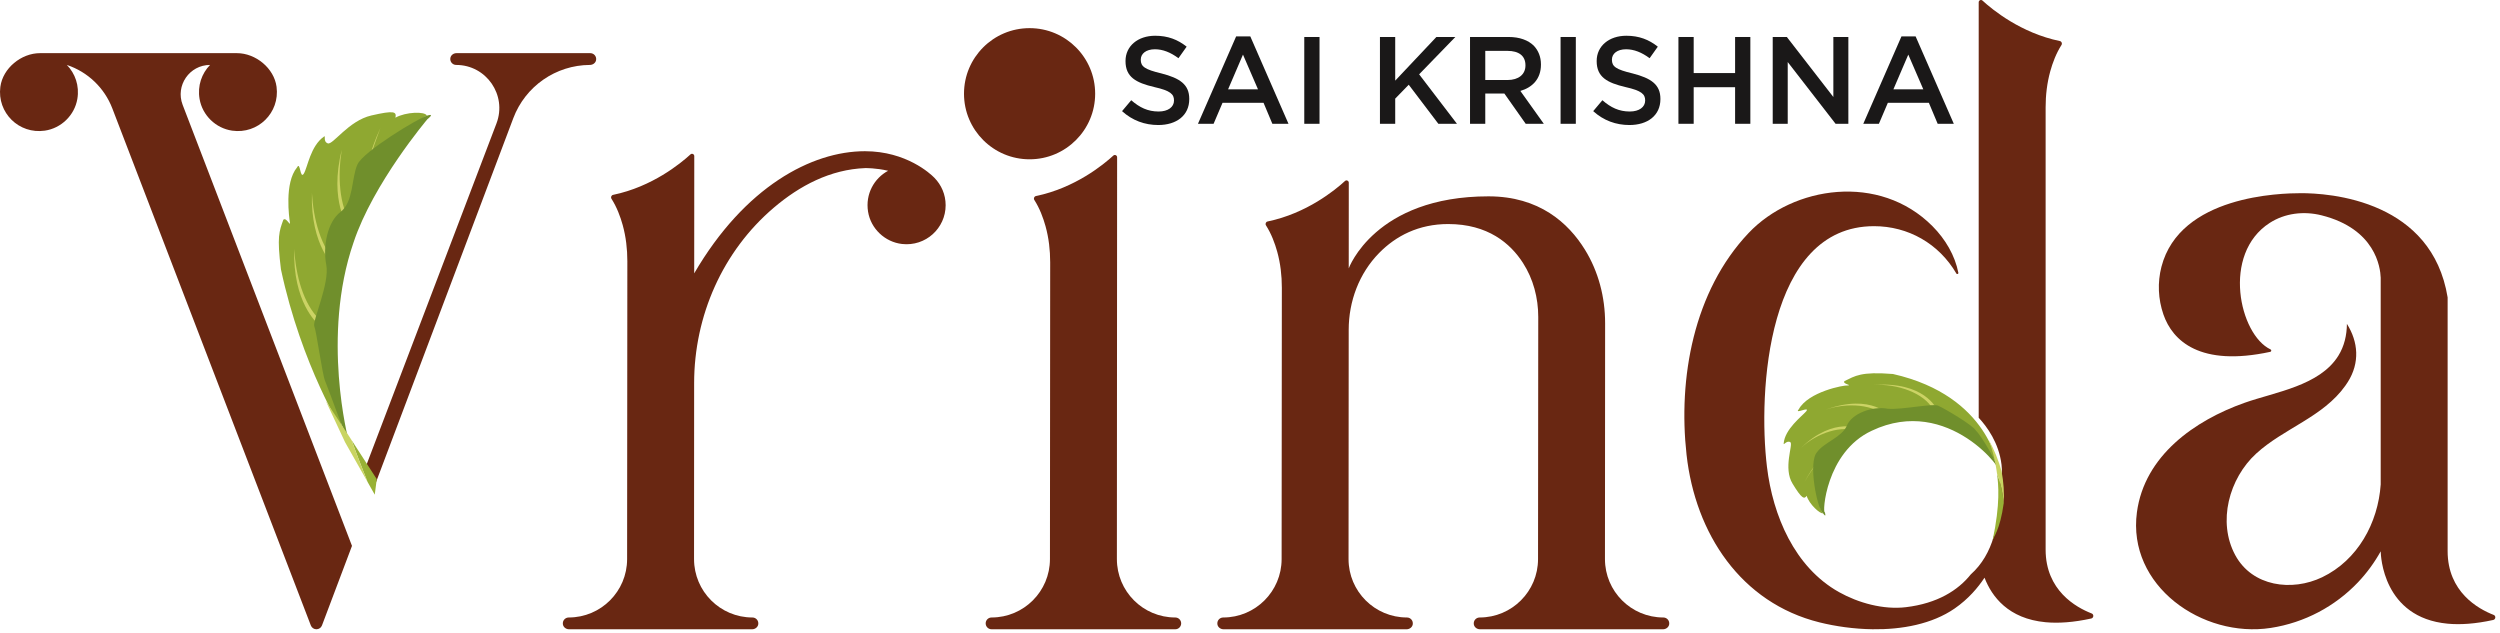 <svg xmlns="http://www.w3.org/2000/svg" width="403" height="102" viewBox="0 0 403 102" fill="none"><path d="M180.874 17.916L182.354 16.157C183.712 17.336 185.031 17.976 186.771 17.976C188.29 17.976 189.249 17.257 189.249 16.216V16.177C189.249 15.198 188.69 14.618 186.092 14.039C183.112 13.339 181.433 12.419 181.433 9.861V9.821C181.433 7.422 183.433 5.763 186.21 5.763C188.27 5.763 189.849 6.383 191.288 7.522L189.969 9.382C188.69 8.441 187.45 7.942 186.171 7.942C184.732 7.942 183.893 8.662 183.893 9.601V9.642C183.893 10.72 184.533 11.199 187.231 11.839C190.168 12.598 191.709 13.6 191.709 15.936V15.976C191.709 18.615 189.65 20.154 186.71 20.154C184.552 20.154 182.553 19.436 180.874 17.916Z" fill="#1A1818"></path><path d="M199.268 5.864H201.547L207.704 19.954H205.104L203.685 16.576H197.07L195.631 19.954H193.112L199.268 5.864ZM202.787 14.398L200.368 8.802L197.969 14.398H202.787Z" fill="#1A1818"></path><rect x="210.249" y="5.963" width="2.459" height="13.992" fill="#1A1818"></rect><path d="M222.448 5.963H224.908V12.999L231.543 5.963H234.601L228.764 11.98L234.861 19.955H231.862L227.087 13.658L224.908 15.897V19.955H222.448V5.963Z" fill="#1A1818"></path><path d="M236.967 5.962H243.203C244.964 5.962 246.342 6.481 247.242 7.361C247.981 8.142 248.401 9.16 248.401 10.38V10.42C248.401 12.718 247.021 14.098 245.082 14.657L248.861 19.954H245.943L242.504 15.076H239.426V19.954H236.967V5.962ZM243.024 12.898C244.783 12.898 245.903 11.998 245.903 10.56V10.52C245.903 9.001 244.842 8.201 243.004 8.201H239.426V12.898H243.024Z" fill="#1A1818"></path><rect x="251.564" y="5.963" width="2.459" height="13.992" fill="#1A1818"></rect><path d="M256.825 17.916L258.304 16.157C259.663 17.336 260.982 17.976 262.722 17.976C264.241 17.976 265.2 17.257 265.2 16.216V16.177C265.2 15.198 264.641 14.618 262.043 14.039C259.063 13.339 257.384 12.419 257.384 9.861V9.821C257.384 7.422 259.384 5.763 262.161 5.763C264.22 5.763 265.8 6.383 267.239 7.522L265.92 9.382C264.641 8.441 263.401 7.942 262.122 7.942C260.683 7.942 259.843 8.662 259.843 9.601V9.642C259.843 10.72 260.484 11.199 263.181 11.839C266.119 12.598 267.659 13.6 267.659 15.936V15.976C267.659 18.615 265.6 20.154 262.661 20.154C260.502 20.154 258.504 19.436 256.825 17.916Z" fill="#1A1818"></path><path d="M270.563 5.963H273.022V11.779H279.698V5.963H282.156V19.955H279.698V14.058H273.022V19.955H270.563V5.963Z" fill="#1A1818"></path><path d="M285.762 5.963H288.04L295.536 15.637V5.963H297.955V19.955H295.896L288.181 10V19.955H285.762V5.963Z" fill="#1A1818"></path><path d="M306.517 5.864H308.796L314.953 19.954H312.353L310.934 16.576H304.319L302.88 19.954H300.361L306.517 5.864ZM310.036 14.398L307.617 8.802L305.218 14.398H310.036Z" fill="#1A1818"></path><path d="M29.442 16.9C28.25 13.799 30.54 10.467 33.862 10.467C32.524 11.839 31.806 13.818 32.172 15.955C32.621 18.584 34.773 20.676 37.414 21.06C41.59 21.669 45.13 18.163 44.582 13.998C44.188 10.998 41.217 8.568 38.191 8.568H6.448C3.422 8.568 0.45 10.998 0.056 13.998C-0.491 18.165 3.051 21.669 7.226 21.06C9.866 20.676 12.017 18.584 12.467 15.955C12.833 13.818 12.113 11.839 10.775 10.467C14.143 11.587 16.831 14.155 18.104 17.469L49.804 100.033L50.105 100.819C50.247 101.192 50.605 101.438 51.004 101.438C51.404 101.438 51.762 101.19 51.903 100.816L56.74 87.996L55.532 84.849L29.442 16.9Z" fill="#692712"></path><path d="M95.155 8.568H73.584C73.111 8.568 72.673 8.891 72.597 9.358C72.5 9.953 72.956 10.467 73.533 10.467C78.394 10.467 81.755 15.327 80.04 19.875C80.04 19.875 63.9 62.222 58.9 75.393C59.157 76.524 59.662 77.582 60.294 78.574L82.744 19.051C84.683 13.906 89.596 10.494 95.091 10.467C95.568 10.466 96.012 10.152 96.091 9.682C96.191 9.085 95.733 8.568 95.155 8.568Z" fill="#692712"></path><path d="M268.135 99.539C262.935 99.539 258.72 95.324 258.72 90.125L258.745 52.1C258.747 47.921 257.68 43.784 255.481 40.231C252.825 35.94 248.126 31.65 239.945 31.65C221.615 31.65 217.416 43.262 217.416 43.262L217.424 29.45C217.424 29.132 217.045 28.963 216.811 29.178C215.221 30.64 210.635 34.4 204.343 35.7C204.053 35.759 203.921 36.083 204.079 36.334C204.935 37.678 205.508 39.2 205.889 40.583C206.41 42.471 206.634 44.429 206.634 46.387L206.597 90.125C206.597 95.324 202.382 99.539 197.182 99.539C196.606 99.539 196.148 100.053 196.246 100.648C196.321 101.115 196.76 101.438 197.234 101.438H226.749C227.221 101.438 227.66 101.115 227.736 100.648C227.833 100.053 227.377 99.539 226.8 99.539C221.601 99.539 217.386 95.324 217.386 90.125L217.41 53.161C217.413 48.56 219.095 44.061 222.319 40.778C225.017 38.03 228.685 36.116 233.447 36.116C239.852 36.116 243.475 39.234 245.501 42.381C247.165 44.966 247.967 48.016 247.965 51.093L247.931 90.125C247.931 95.324 243.716 99.539 238.517 99.539C237.94 99.539 237.484 100.053 237.581 100.648C237.657 101.115 238.095 101.438 238.568 101.438H268.083C268.557 101.438 268.994 101.115 269.071 100.648C269.167 100.053 268.711 99.539 268.135 99.539Z" fill="#692712"></path><path d="M150.633 28.669C150.61 28.644 150.586 28.621 150.562 28.598C150.024 28.056 146.122 24.375 139.423 24.375C130.844 24.375 120.048 30.102 111.906 44.063L111.917 25.162C111.917 24.842 111.539 24.674 111.305 24.889C109.713 26.35 105.128 30.11 98.836 31.411C98.547 31.47 98.414 31.796 98.573 32.045C99.428 33.389 100.001 34.911 100.383 36.294C100.903 38.182 101.128 40.14 101.128 42.097L101.09 90.125C101.09 95.326 96.875 99.539 91.676 99.539C91.1 99.539 90.642 100.055 90.74 100.648C90.815 101.115 91.254 101.439 91.727 101.439H121.243C121.715 101.439 122.154 101.115 122.23 100.648C122.327 100.055 121.87 99.539 121.294 99.539C116.095 99.539 111.88 95.326 111.88 90.125L111.895 61.756C111.902 50.921 116.486 40.502 124.736 33.479C128.89 29.942 133.851 27.305 139.496 27.096C139.496 27.096 141.216 27.07 143.166 27.528C140.907 28.741 139.474 31.292 139.931 34.123C140.372 36.861 142.655 39.02 145.41 39.33C149.214 39.758 152.437 36.794 152.437 33.076C152.437 31.359 151.747 29.805 150.633 28.669Z" fill="#692712"></path><path d="M401.977 99.122C399.474 98.153 394.558 95.421 394.558 88.837V47.942C393.298 40.203 388.663 36.027 383.769 33.77C378.467 31.323 372.869 31.14 370.953 31.14C367.623 31.14 351.413 31.503 348.423 43.009C347.768 45.54 347.891 48.233 348.747 50.702C350.215 54.935 354.643 59.167 365.97 56.716C366.166 56.67 366.188 56.407 366.009 56.323C360.998 53.956 358.082 40.948 365.881 35.932C368.344 34.347 371.395 33.999 374.235 34.711C382.925 36.895 383.713 43.115 383.769 44.761V78.102C383.342 84.296 380.066 90.295 374.337 93.049C369.461 95.391 363.074 94.566 360.325 89.494C357.416 84.125 359.336 77.113 363.694 73.12C368.146 69.043 374.467 67.237 378.06 62.186C378.203 61.985 378.341 61.779 378.473 61.571C380.429 58.479 380.16 55.113 378.322 52.206C378.309 54.007 377.908 55.795 376.942 57.345C373.918 62.197 366.778 63.181 361.838 64.927C353.757 67.782 345.699 73.462 344.473 82.566C342.875 94.422 355.034 102.918 366.037 101.223C371.52 100.379 376.426 97.734 380.102 93.873C381.524 92.377 382.753 90.697 383.77 88.873C383.781 89.547 384.119 99.556 394.558 100.538C396.597 100.729 399.027 100.572 401.91 99.939C402.318 99.844 402.37 99.273 401.977 99.122Z" fill="#692712"></path><path d="M337.174 98.886C334.671 97.918 329.755 95.186 329.755 88.602V17.305C329.755 15.345 329.98 13.389 330.5 11.501C330.881 10.118 331.455 8.596 332.311 7.252C332.47 7.001 332.336 6.677 332.047 6.618C325.755 5.318 321.17 1.557 319.579 0.096C319.344 -0.119 318.966 0.05 318.966 0.367V67.342C320.322 68.798 322.216 71.399 322.643 74.877C322.922 77.314 322.199 76.025 322.246 79.402C322.313 84.161 321.375 89.321 317.685 92.6C315.642 95.159 312.308 97.268 307.242 97.877C303.609 98.315 299.566 97.2 296.43 95.438C289.262 91.411 285.782 83.105 284.834 75.257C283.387 63.276 284.784 36.459 302.094 36.459C307.592 36.459 312.545 39.263 315.368 44.093C315.466 44.259 315.724 44.163 315.687 43.973C315.14 41.192 313.623 38.582 311.514 36.459C302.969 27.859 289.06 29.982 281.882 37.554C272.985 46.94 270.502 60.974 271.871 73.289C273.289 86.045 280.648 97.181 293.301 100.326C295.89 100.969 298.848 101.393 301.846 101.435C306.597 101.502 311.447 100.604 315.083 98.094C317.316 96.552 318.86 94.709 319.905 93.123C321.078 96.173 323.74 99.738 329.755 100.302C331.794 100.494 334.224 100.337 337.107 99.704C337.515 99.609 337.567 99.037 337.174 98.886Z" fill="#692712"></path><path d="M189.456 99.539C184.257 99.539 180.042 95.324 180.042 90.125L180.079 25.352C180.079 25.034 179.702 24.864 179.467 25.081C177.875 26.541 173.291 30.3 167 31.601C166.709 31.661 166.576 31.985 166.735 32.235C167.592 33.579 168.164 35.101 168.545 36.484C169.067 38.372 169.29 40.33 169.29 42.287L169.252 90.125C169.252 95.324 165.038 99.539 159.838 99.539C159.315 99.539 158.89 99.964 158.89 100.488C158.89 101.013 159.315 101.438 159.838 101.438H189.456C189.981 101.438 190.405 101.013 190.405 100.488C190.405 99.964 189.981 99.539 189.456 99.539Z" fill="#692712"></path><path d="M176.54 15.107C176.54 20.945 171.807 25.679 165.969 25.679C160.131 25.679 155.397 20.945 155.397 15.107C155.397 9.269 160.131 4.536 165.969 4.536C171.807 4.536 176.54 9.269 176.54 15.107Z" fill="#692712"></path><path d="M55.326 69.595C55.326 69.595 48.616 59.019 45.287 43.418C44.632 38.122 45.007 37.304 45.671 35.431C46.138 34.931 46.837 36.6 46.733 35.879C46.629 35.157 45.798 29.465 47.893 26.979C48.421 25.915 48.361 28.977 48.973 27.992C49.585 27.004 50.035 23.526 52.242 22.004C52.555 21.752 52.027 22.816 52.842 23.112C53.656 23.407 56.186 19.457 59.865 18.613C63.543 17.767 63.954 17.996 63.743 18.97C65.404 18.029 68.543 17.926 68.809 18.643C67.139 19.342 59.927 25.459 59.471 26.278C59.015 27.099 57.74 30.041 57.74 30.041C57.74 30.041 56.638 35.717 55.952 36.948C55.267 38.178 51.969 50.692 51.969 50.692L52.957 58.717L55.326 69.595Z" fill="#8FA831"></path><path d="M51.212 52.167C51.212 52.167 47.153 48.755 47.435 40.126C47.65 44.228 48.854 49.023 51.597 51.591C51.371 52.082 51.212 52.167 51.212 52.167Z" fill="#CCD365"></path><path d="M54.06 43.132C54.06 43.132 50.001 39.719 50.283 31.09C50.498 35.193 51.702 39.987 54.444 42.555C54.219 43.046 54.06 43.132 54.06 43.132Z" fill="#CCD365"></path><path d="M56.231 36.719C56.231 36.719 52.988 32.523 55.096 24.15C54.435 28.203 54.594 33.144 56.728 36.237C56.404 36.669 56.231 36.719 56.231 36.719Z" fill="#CCD365"></path><path d="M59.419 31.66C59.419 31.66 57.701 28.498 61.312 20.655C59.918 24.518 58.468 27.845 59.997 31.278C59.598 31.643 59.419 31.66 59.419 31.66Z" fill="#CCD365"></path><path d="M56.176 70.938C56.176 70.938 51.763 54.245 56.989 39.09C60.142 29.56 68.908 19.205 68.908 19.205C68.908 19.205 70.245 18.194 68.808 18.644C67.374 19.093 58.603 24.375 57.626 26.501C56.648 28.627 57.017 32.563 54.894 34.163C52.773 35.763 52.016 39.736 52.595 42.697C53.176 45.66 50.315 51.795 50.662 52.589C51.011 53.384 51.966 60.441 52.401 61.395C52.835 62.346 55.589 70.232 56.176 70.938Z" fill="#708F2C"></path><path d="M60.411 79.742L60.732 77.234L56.675 70.946C57.466 73.195 58.362 75.44 59.249 77.686L60.411 79.742Z" fill="#98B135"></path><path d="M56.673 70.946L56.148 70.133L52.505 64.613L55.622 71.279L59.248 77.687C58.361 75.441 57.464 73.195 56.673 70.946Z" fill="#C9D461"></path><path d="M321.992 74.929C322.059 75.665 320.882 63.853 305.14 60.287C299.955 59.874 299.058 60.603 297.334 61.427C296.915 61.887 298.595 62.061 297.891 62.136C297.245 62.05 291.491 63.156 289.947 65.996C289.184 66.845 291.845 65.423 291.162 66.303C290.479 67.099 287.683 69.18 287.527 71.516C287.474 71.857 288.047 70.913 288.608 71.287C289.099 71.627 287.399 75.462 288.971 77.983C290.469 80.461 290.873 80.49 291.231 79.921C291.641 81.293 293.424 82.891 293.869 82.736C292.88 81.737 292.776 74.863 293.468 74.187C293.782 73.558 295.369 71.726 295.397 71.743C295.349 71.648 299.131 69.48 300.019 68.906C300.592 67.631 310.653 65.499 310.798 66.055C312.851 66.765 314.766 67.705 316.505 68.832C318.748 70.599 320.59 72.675 321.992 74.929Z" fill="#8FA831"></path><path d="M312.112 65.778C312.173 66.007 310.276 61.415 301.958 62.057C305.844 61.811 310.148 63.365 311.576 65.943C312.011 65.874 312.112 65.778 312.112 65.778Z" fill="#CCD365"></path><path d="M304.642 67.001C304.749 67.211 301.829 63.27 294.19 66.072C297.785 64.806 302.201 65.192 304.195 67.301C304.573 67.12 304.642 67.001 304.642 67.001Z" fill="#CCD365"></path><path d="M299.89 69.147C300.103 69.262 295.788 66.896 290.29 72.223C292.887 69.786 296.991 68.423 299.612 69.593C299.877 69.282 299.89 69.147 299.89 69.147Z" fill="#CCD365"></path><path d="M296.991 72.49C297.206 72.538 293.858 71.823 290.874 77.74C292.326 75.092 294.165 72.793 296.9 72.994C297.025 72.622 296.991 72.49 296.991 72.49Z" fill="#CCD365"></path><path d="M322.185 76.066C323.467 76.359 314.131 63.543 301.735 69.432C294.256 72.898 293.735 82.91 294.162 82.561C294.158 82.563 294.494 83.645 293.869 82.734C292.915 82.025 291.427 74.507 292.913 72.877C294.022 71.325 296.922 70.474 297.712 68.621C298.485 66.659 301.852 65.423 304.291 65.885C306.603 66.111 311.925 64.888 312.567 65.466C313.254 65.74 318.207 68.631 318.531 69.44C319.266 70.008 322.441 75.338 322.185 76.066Z" fill="#708F2C"></path><path d="M321.196 87.168C322.483 81.145 322.143 78.106 321.917 76.335C322.519 77.883 322.861 79.507 323.005 81.089C322.4 85.553 321.266 86.653 321.196 87.168Z" fill="#98B135"></path><path d="M321.917 76.335C321.888 76.106 321.855 75.877 321.819 75.647C321.584 74.07 321.171 72.471 320.573 70.882C321.489 72.536 322.179 74.242 322.65 75.949C322.984 77.698 323.098 79.429 323.006 81.089C322.86 79.507 322.52 77.883 321.917 76.335Z" fill="#C9D461"></path></svg>